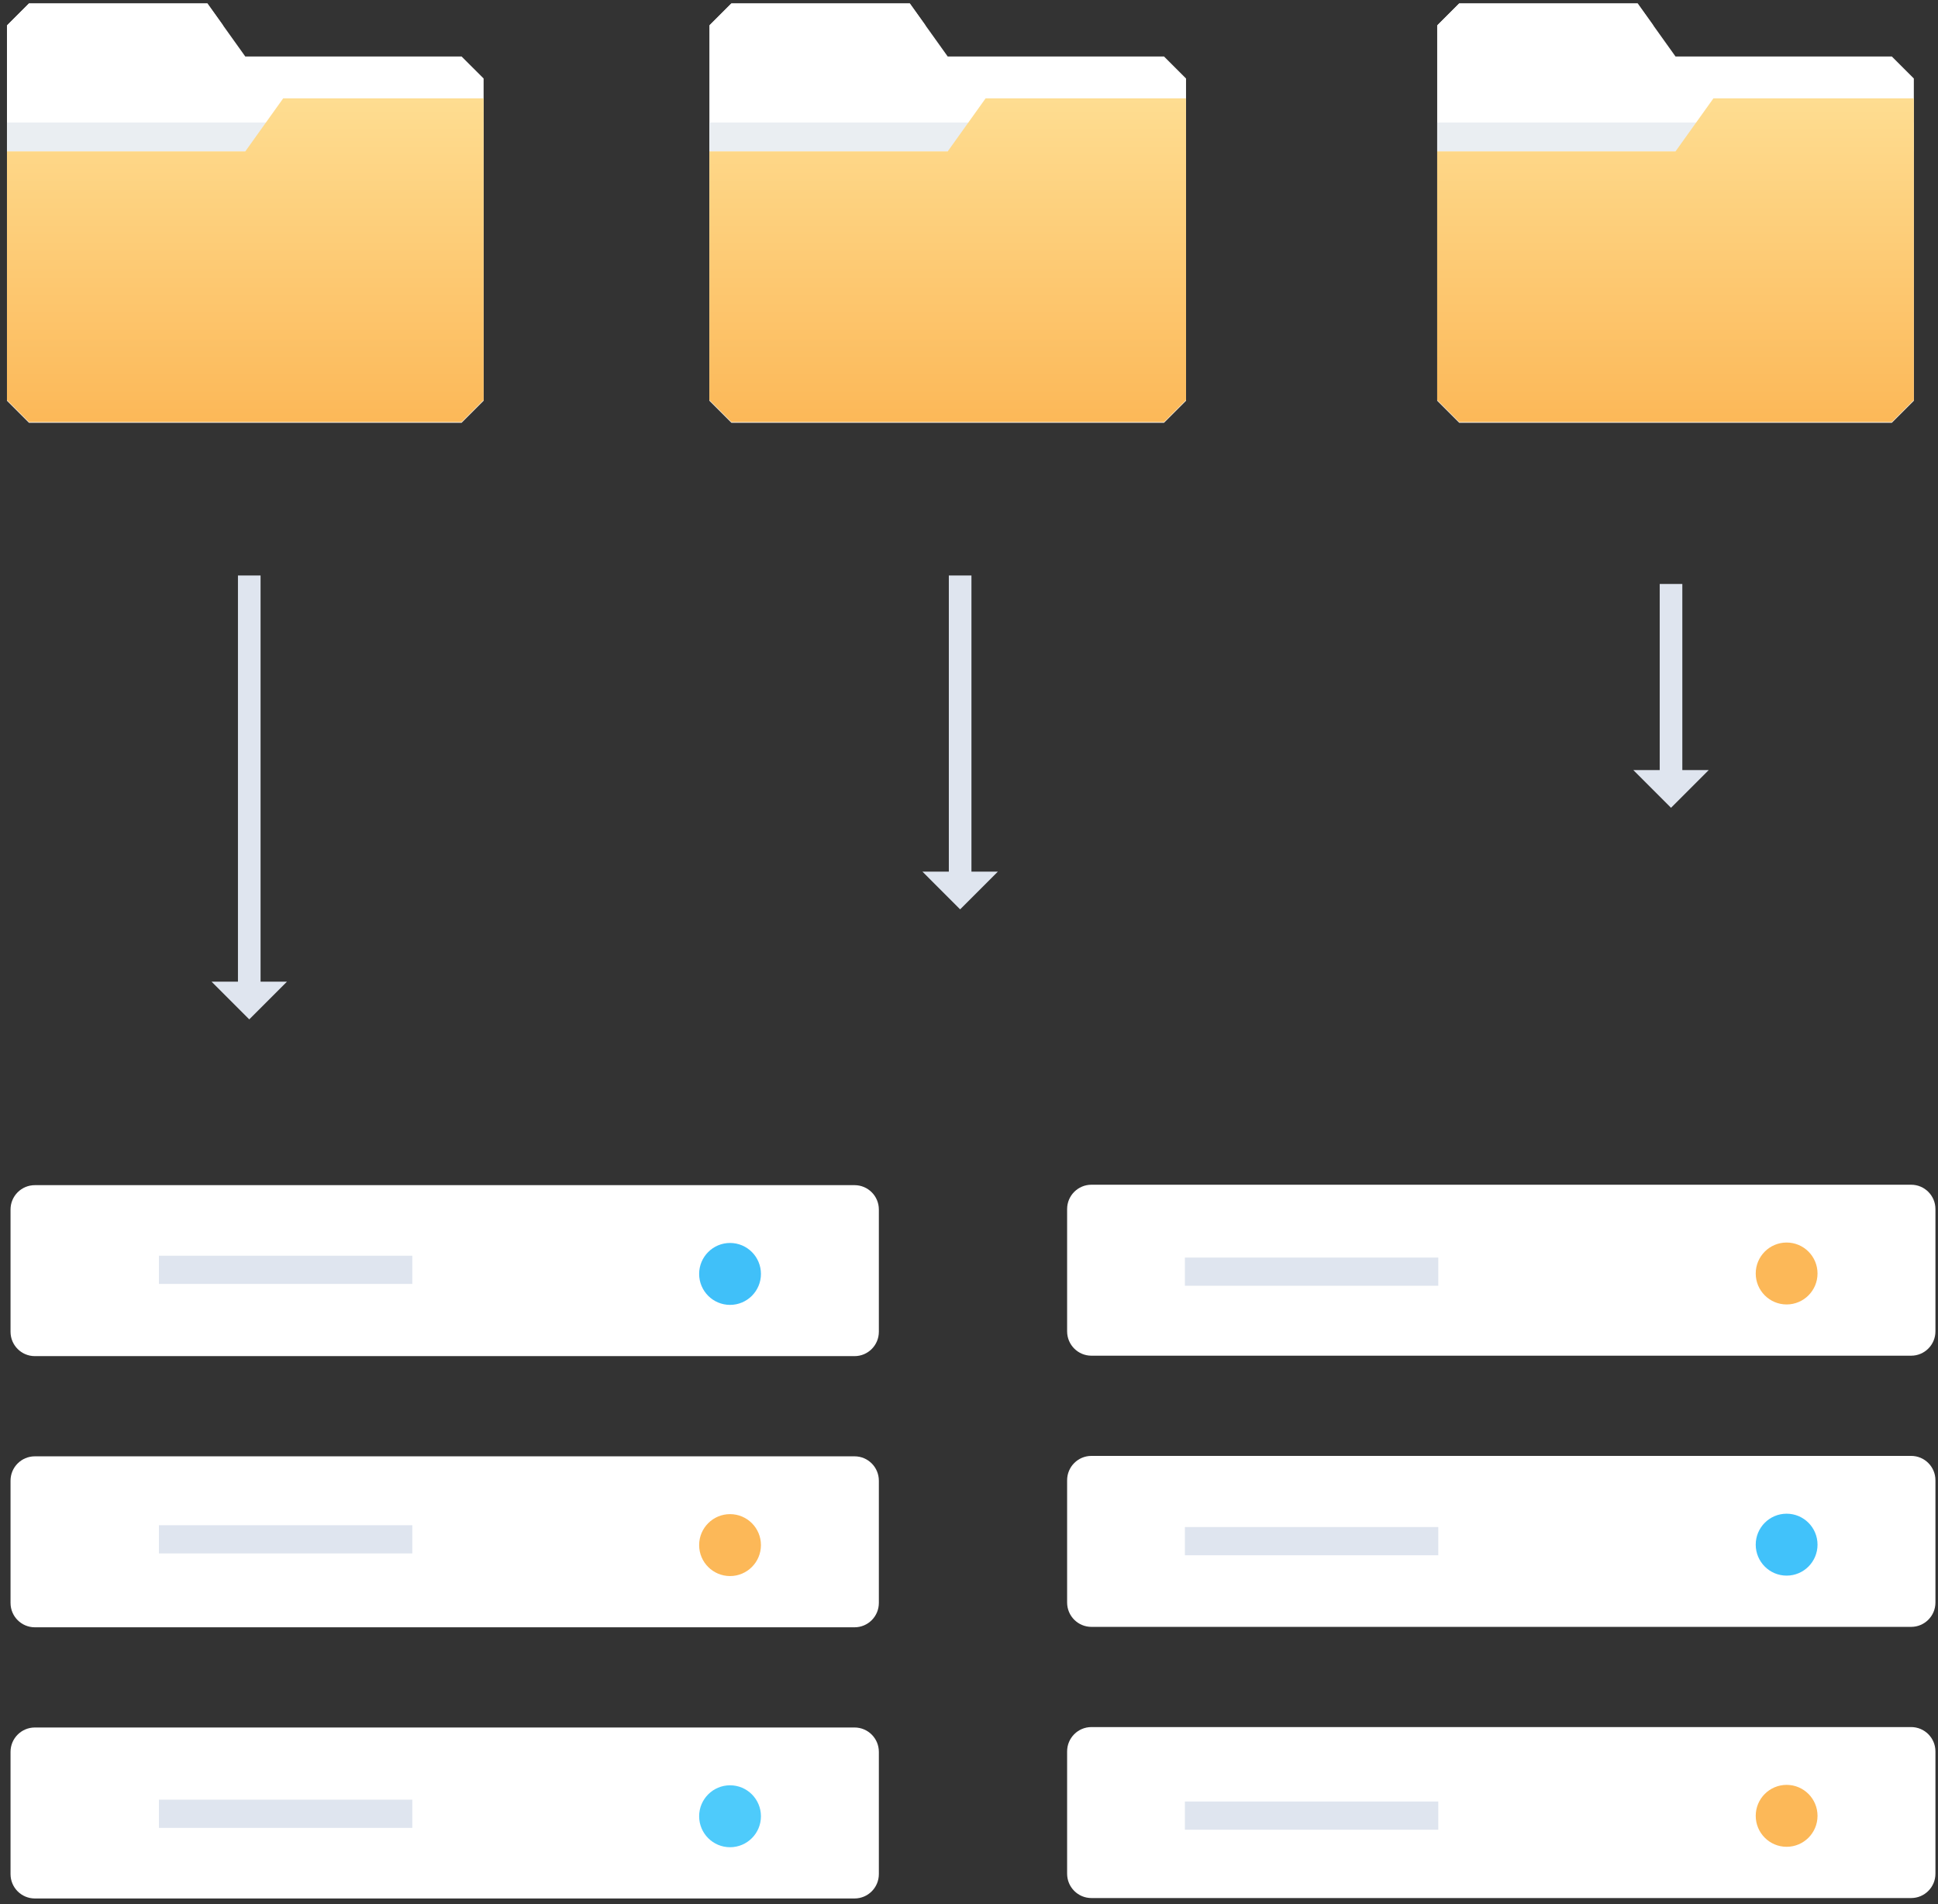<?xml version="1.0" encoding="UTF-8"?>
<svg width="229px" height="225px" viewBox="0 0 229 225" version="1.1" xmlns="http://www.w3.org/2000/svg" xmlns:xlink="http://www.w3.org/1999/xlink">
    <rect x="0" y="0" width="229" height="225" fill="#333333" stroke="none"/>
    <!-- Generator: Sketch 44.1 (41455) - http://www.bohemiancoding.com/sketch -->
    <title>Group 2</title>
    <desc>Created with Sketch.</desc>
    <defs>
        <linearGradient x1="50%" y1="0%" x2="50%" y2="100%" id="linearGradient-1">
            <stop stop-color="#FEDD91" offset="0%"></stop>
            <stop stop-color="#FCB858" offset="100%"></stop>
        </linearGradient>
    </defs>
    <g id="Page-1" stroke="none" stroke-width="1" fill="none" fill-rule="evenodd">
        <g id="bg" transform="translate(-193, -74)" fill-rule="nonzero">
            <g id="Group-2" transform="translate(193, 74)">
                <polygon id="Shape" fill="#DFE5EF" transform="translate(29.453, 94.223) rotate(-90) translate(-29.453, -94.223) " points="7.685 95.559 7.685 98.677 3.23 94.223 7.685 89.77 7.685 92.887 55.677 92.887 55.677 95.559"></polygon>
                <polygon id="Shape-Copy" fill="#DFE5EF" transform="translate(113.453, 87.723) rotate(-90) translate(-113.453, -87.723) " points="98.185 89.059 98.185 92.177 93.73 87.723 98.185 83.27 98.185 86.387 133.177 86.387 133.177 89.059"></polygon>
                <polygon id="Shape-Copy" fill="#DFE5EF" transform="translate(197.453, 82.223) rotate(-90) translate(-197.453, -82.223) " points="188.685 83.559 188.685 86.677 184.23 82.223 188.685 77.77 188.685 80.887 210.677 80.887 210.677 83.559"></polygon>
                <g id="file">
                    <g id="Group" transform="translate(0.525, 0.234)" fill="#FFFFFF">
                        <path d="M2.898,0.173 L23.981,0.173 L28.459,6.441 L54.019,6.441 C55.037,7.456 55.605,8.025 56.62,9.04 L56.62,47.116 C55.605,48.132 55.037,48.701 54.019,49.716 L2.898,49.716 C1.883,48.701 1.313,48.132 0.298,47.116 L0.298,2.773 C1.313,1.758 1.883,1.188 2.898,0.173 Z" id="Shape"></path>
                    </g>
                    <g id="Group" transform="translate(0.525, 14.378)" fill="#EAEEF2">
                        <rect id="Rectangle-path" x="0.298" y="0.103" width="56.322" height="3.409"></rect>
                    </g>
                    <g id="Group" transform="translate(0.525, 0.234)" fill="#FFFFFF">
                        <path d="M23.981,0.173 L2.898,0.173 C1.883,1.188 1.313,1.758 0.298,2.773 L25.838,2.773 L23.981,0.173 Z" id="Shape"></path>
                    </g>
                    <g id="Group" transform="translate(0.525, 11.544)" fill="url(#linearGradient-1)">
                        <path d="M56.62,0.078 L32.937,0.078 L28.459,6.345 L0.298,6.345 L0.298,35.728 C1.313,36.744 1.883,37.313 2.898,38.328 L54.019,38.328 C55.037,37.313 55.605,36.744 56.62,35.728 L56.62,0.078 Z" id="Shape"></path>
                    </g>
                </g>
                <g id="file1" transform="translate(83, 0)">
                    <g id="Group" transform="translate(0.525, 0.234)" fill="#FFFFFF">
                        <path d="M2.898,0.173 L23.981,0.173 L28.459,6.441 L54.019,6.441 C55.037,7.456 55.605,8.025 56.62,9.04 L56.62,47.116 C55.605,48.132 55.037,48.701 54.019,49.716 L2.898,49.716 C1.883,48.701 1.313,48.132 0.298,47.116 L0.298,2.773 C1.313,1.758 1.883,1.188 2.898,0.173 Z" id="Shape"></path>
                    </g>
                    <g id="Group" transform="translate(0.525, 14.378)" fill="#EAEEF2">
                        <rect id="Rectangle-path" x="0.298" y="0.103" width="56.322" height="3.409"></rect>
                    </g>
                    <g id="Group" transform="translate(0.525, 0.234)" fill="#FFFFFF">
                        <path d="M23.981,0.173 L2.898,0.173 C1.883,1.188 1.313,1.758 0.298,2.773 L25.838,2.773 L23.981,0.173 Z" id="Shape"></path>
                    </g>
                    <g id="Group" transform="translate(0.525, 11.544)" fill="url(#linearGradient-1)">
                        <path d="M56.62,0.078 L32.937,0.078 L28.459,6.345 L0.298,6.345 L0.298,35.728 C1.313,36.744 1.883,37.313 2.898,38.328 L54.019,38.328 C55.037,37.313 55.605,36.744 56.62,35.728 L56.62,0.078 Z" id="Shape"></path>
                    </g>
                </g>
                <g id="file2" transform="translate(169, 0)">
                    <g id="Group" transform="translate(0.525, 0.234)" fill="#FFFFFF">
                        <path d="M2.898,0.173 L23.981,0.173 L28.459,6.441 L54.019,6.441 C55.037,7.456 55.605,8.025 56.62,9.04 L56.62,47.116 C55.605,48.132 55.037,48.701 54.019,49.716 L2.898,49.716 C1.883,48.701 1.313,48.132 0.298,47.116 L0.298,2.773 C1.313,1.758 1.883,1.188 2.898,0.173 Z" id="Shape"></path>
                    </g>
                    <g id="Group" transform="translate(0.525, 14.378)" fill="#EAEEF2">
                        <rect id="Rectangle-path" x="0.298" y="0.103" width="56.322" height="3.409"></rect>
                    </g>
                    <g id="Group" transform="translate(0.525, 0.234)" fill="#FFFFFF">
                        <path d="M23.981,0.173 L2.898,0.173 C1.883,1.188 1.313,1.758 0.298,2.773 L25.838,2.773 L23.981,0.173 Z" id="Shape"></path>
                    </g>
                    <g id="Group" transform="translate(0.525, 11.544)" fill="url(#linearGradient-1)">
                        <path d="M56.62,0.078 L32.937,0.078 L28.459,6.345 L0.298,6.345 L0.298,35.728 C1.313,36.744 1.883,37.313 2.898,38.328 L54.019,38.328 C55.037,37.313 55.605,36.744 56.62,35.728 L56.62,0.078 Z" id="Shape"></path>
                    </g>
                </g>
                <g id="serve" transform="translate(1, 139)">
                    <g id="Group" transform="translate(124.866, 0.831)" fill="#FFFFFF">
                        <path d="M99.96,20.353 L3.1,20.353 C1.514,20.353 0.228,19.065 0.228,17.476 L0.228,3.029 C0.228,1.44 1.514,0.152 3.1,0.152 L99.96,0.152 C101.546,0.152 102.831,1.44 102.831,3.029 L102.831,17.476 C102.831,19.065 101.546,20.353 99.96,20.353" id="Shape"></path>
                    </g>
                    <g id="Group" transform="translate(0.017, 0.882)" fill="#FFFFFF">
                        <path d="M99.96,20.353 L3.1,20.353 C1.514,20.353 0.228,19.065 0.228,17.476 L0.228,3.029 C0.228,1.44 1.514,0.152 3.1,0.152 L99.96,0.152 C101.546,0.152 102.831,1.44 102.831,3.029 L102.831,17.476 C102.831,19.065 101.546,20.353 99.96,20.353" id="Shape"></path>
                    </g>
                    <g id="Group" transform="translate(205.998, 7.305)" fill="#FCB858">
                        <path d="M7.766,4.166 C7.766,6.187 6.132,7.824 4.115,7.824 C2.099,7.824 0.464,6.187 0.464,4.166 C0.464,2.146 2.099,0.508 4.115,0.508 C6.132,0.508 7.766,2.146 7.766,4.166" id="Shape"></path>
                    </g>
                    <g id="Group" transform="translate(81.149, 7.356)" fill="#40C0F9">
                        <path d="M7.766,4.166 C7.766,6.187 6.132,7.824 4.115,7.824 C2.099,7.824 0.464,6.187 0.464,4.166 C0.464,2.146 2.099,0.508 4.115,0.508 C6.132,0.508 7.766,2.146 7.766,4.166" id="Shape"></path>
                    </g>
                    <g id="Group" transform="translate(124.866, 32.482)" fill="#FFFFFF">
                        <path d="M99.96,20.743 L3.1,20.743 C1.514,20.743 0.228,19.455 0.228,17.866 L0.228,3.419 C0.228,1.83 1.514,0.542 3.1,0.542 L99.96,0.542 C101.546,0.542 102.831,1.83 102.831,3.419 L102.831,17.866 C102.831,19.455 101.546,20.743 99.96,20.743" id="Shape"></path>
                    </g>
                    <g id="Group" transform="translate(0.017, 32.532)" fill="#FFFFFF">
                        <path d="M99.96,20.743 L3.1,20.743 C1.514,20.743 0.228,19.455 0.228,17.866 L0.228,3.419 C0.228,1.83 1.514,0.542 3.1,0.542 L99.96,0.542 C101.546,0.542 102.831,1.83 102.831,3.419 L102.831,17.866 C102.831,19.455 101.546,20.743 99.96,20.743" id="Shape"></path>
                    </g>
                    <g id="Group" transform="translate(205.998, 39.675)" fill="#41C2FA">
                        <path d="M7.766,3.837 C7.766,5.858 6.132,7.495 4.115,7.495 C2.099,7.495 0.464,5.858 0.464,3.837 C0.464,1.816 2.099,0.178 4.115,0.178 C6.132,0.178 7.766,1.816 7.766,3.837" id="Shape"></path>
                    </g>
                    <g id="Group" transform="translate(81.149, 39.726)" fill="#FCB858">
                        <path d="M7.766,3.837 C7.766,5.858 6.132,7.495 4.115,7.495 C2.099,7.495 0.464,5.858 0.464,3.837 C0.464,1.816 2.099,0.178 4.115,0.178 C6.132,0.178 7.766,1.816 7.766,3.837" id="Shape"></path>
                    </g>
                    <g id="Group" transform="translate(124.866, 64.852)" fill="#FFFFFF">
                        <path d="M99.96,20.414 L3.1,20.414 C1.514,20.414 0.228,19.126 0.228,17.537 L0.228,3.09 C0.228,1.501 1.514,0.212 3.1,0.212 L99.96,0.212 C101.546,0.212 102.831,1.501 102.831,3.09 L102.831,17.537 C102.831,19.126 101.546,20.414 99.96,20.414" id="Shape"></path>
                    </g>
                    <g id="Group" transform="translate(0.017, 64.902)" fill="#FFFFFF">
                        <path d="M99.96,20.414 L3.1,20.414 C1.514,20.414 0.228,19.126 0.228,17.537 L0.228,3.09 C0.228,1.501 1.514,0.212 3.1,0.212 L99.96,0.212 C101.546,0.212 102.831,1.501 102.831,3.09 L102.831,17.537 C102.831,19.126 101.546,20.414 99.96,20.414" id="Shape"></path>
                    </g>
                    <g id="Group" transform="translate(17.778, 9.372)" fill="#DFE5EF">
                        <rect id="Rectangle-path" x="0" y="0" width="29.941" height="3.333"></rect>
                    </g>
                    <g id="Group" transform="translate(139.011, 9.589)" fill="#DFE5EF">
                        <rect id="Rectangle-path" x="0" y="0" width="29.941" height="3.333"></rect>
                    </g>
                    <g id="Group" transform="translate(17.778, 41.216)" fill="#DFE5EF">
                        <rect id="Rectangle-path" x="0" y="0" width="29.941" height="3.333"></rect>
                    </g>
                    <g id="Group" transform="translate(139.011, 41.432)" fill="#DFE5EF">
                        <rect id="Rectangle-path" x="0" y="0" width="29.941" height="3.333"></rect>
                    </g>
                    <g id="Group" transform="translate(17.778, 73.643)" fill="#DFE5EF">
                        <rect id="Rectangle-path" x="0" y="0" width="29.941" height="3.333"></rect>
                    </g>
                    <g id="Group" transform="translate(139.011, 73.859)" fill="#DFE5EF">
                        <rect id="Rectangle-path" x="0" y="0" width="29.941" height="3.333"></rect>
                    </g>
                    <g id="Group" transform="translate(205.998, 71.326)" fill="#FCB858">
                        <path d="M7.766,4.227 C7.766,6.247 6.132,7.885 4.115,7.885 C2.099,7.885 0.464,6.247 0.464,4.227 C0.464,2.206 2.099,0.568 4.115,0.568 C6.132,0.568 7.766,2.206 7.766,4.227" id="Shape"></path>
                    </g>
                    <g id="Group" transform="translate(81.149, 71.376)" fill="#4ECBFB">
                        <path d="M7.766,4.227 C7.766,6.247 6.132,7.885 4.115,7.885 C2.099,7.885 0.464,6.247 0.464,4.227 C0.464,2.206 2.099,0.568 4.115,0.568 C6.132,0.568 7.766,2.206 7.766,4.227" id="Shape"></path>
                    </g>
                </g>
            </g>
        </g>
    </g>
</svg>
